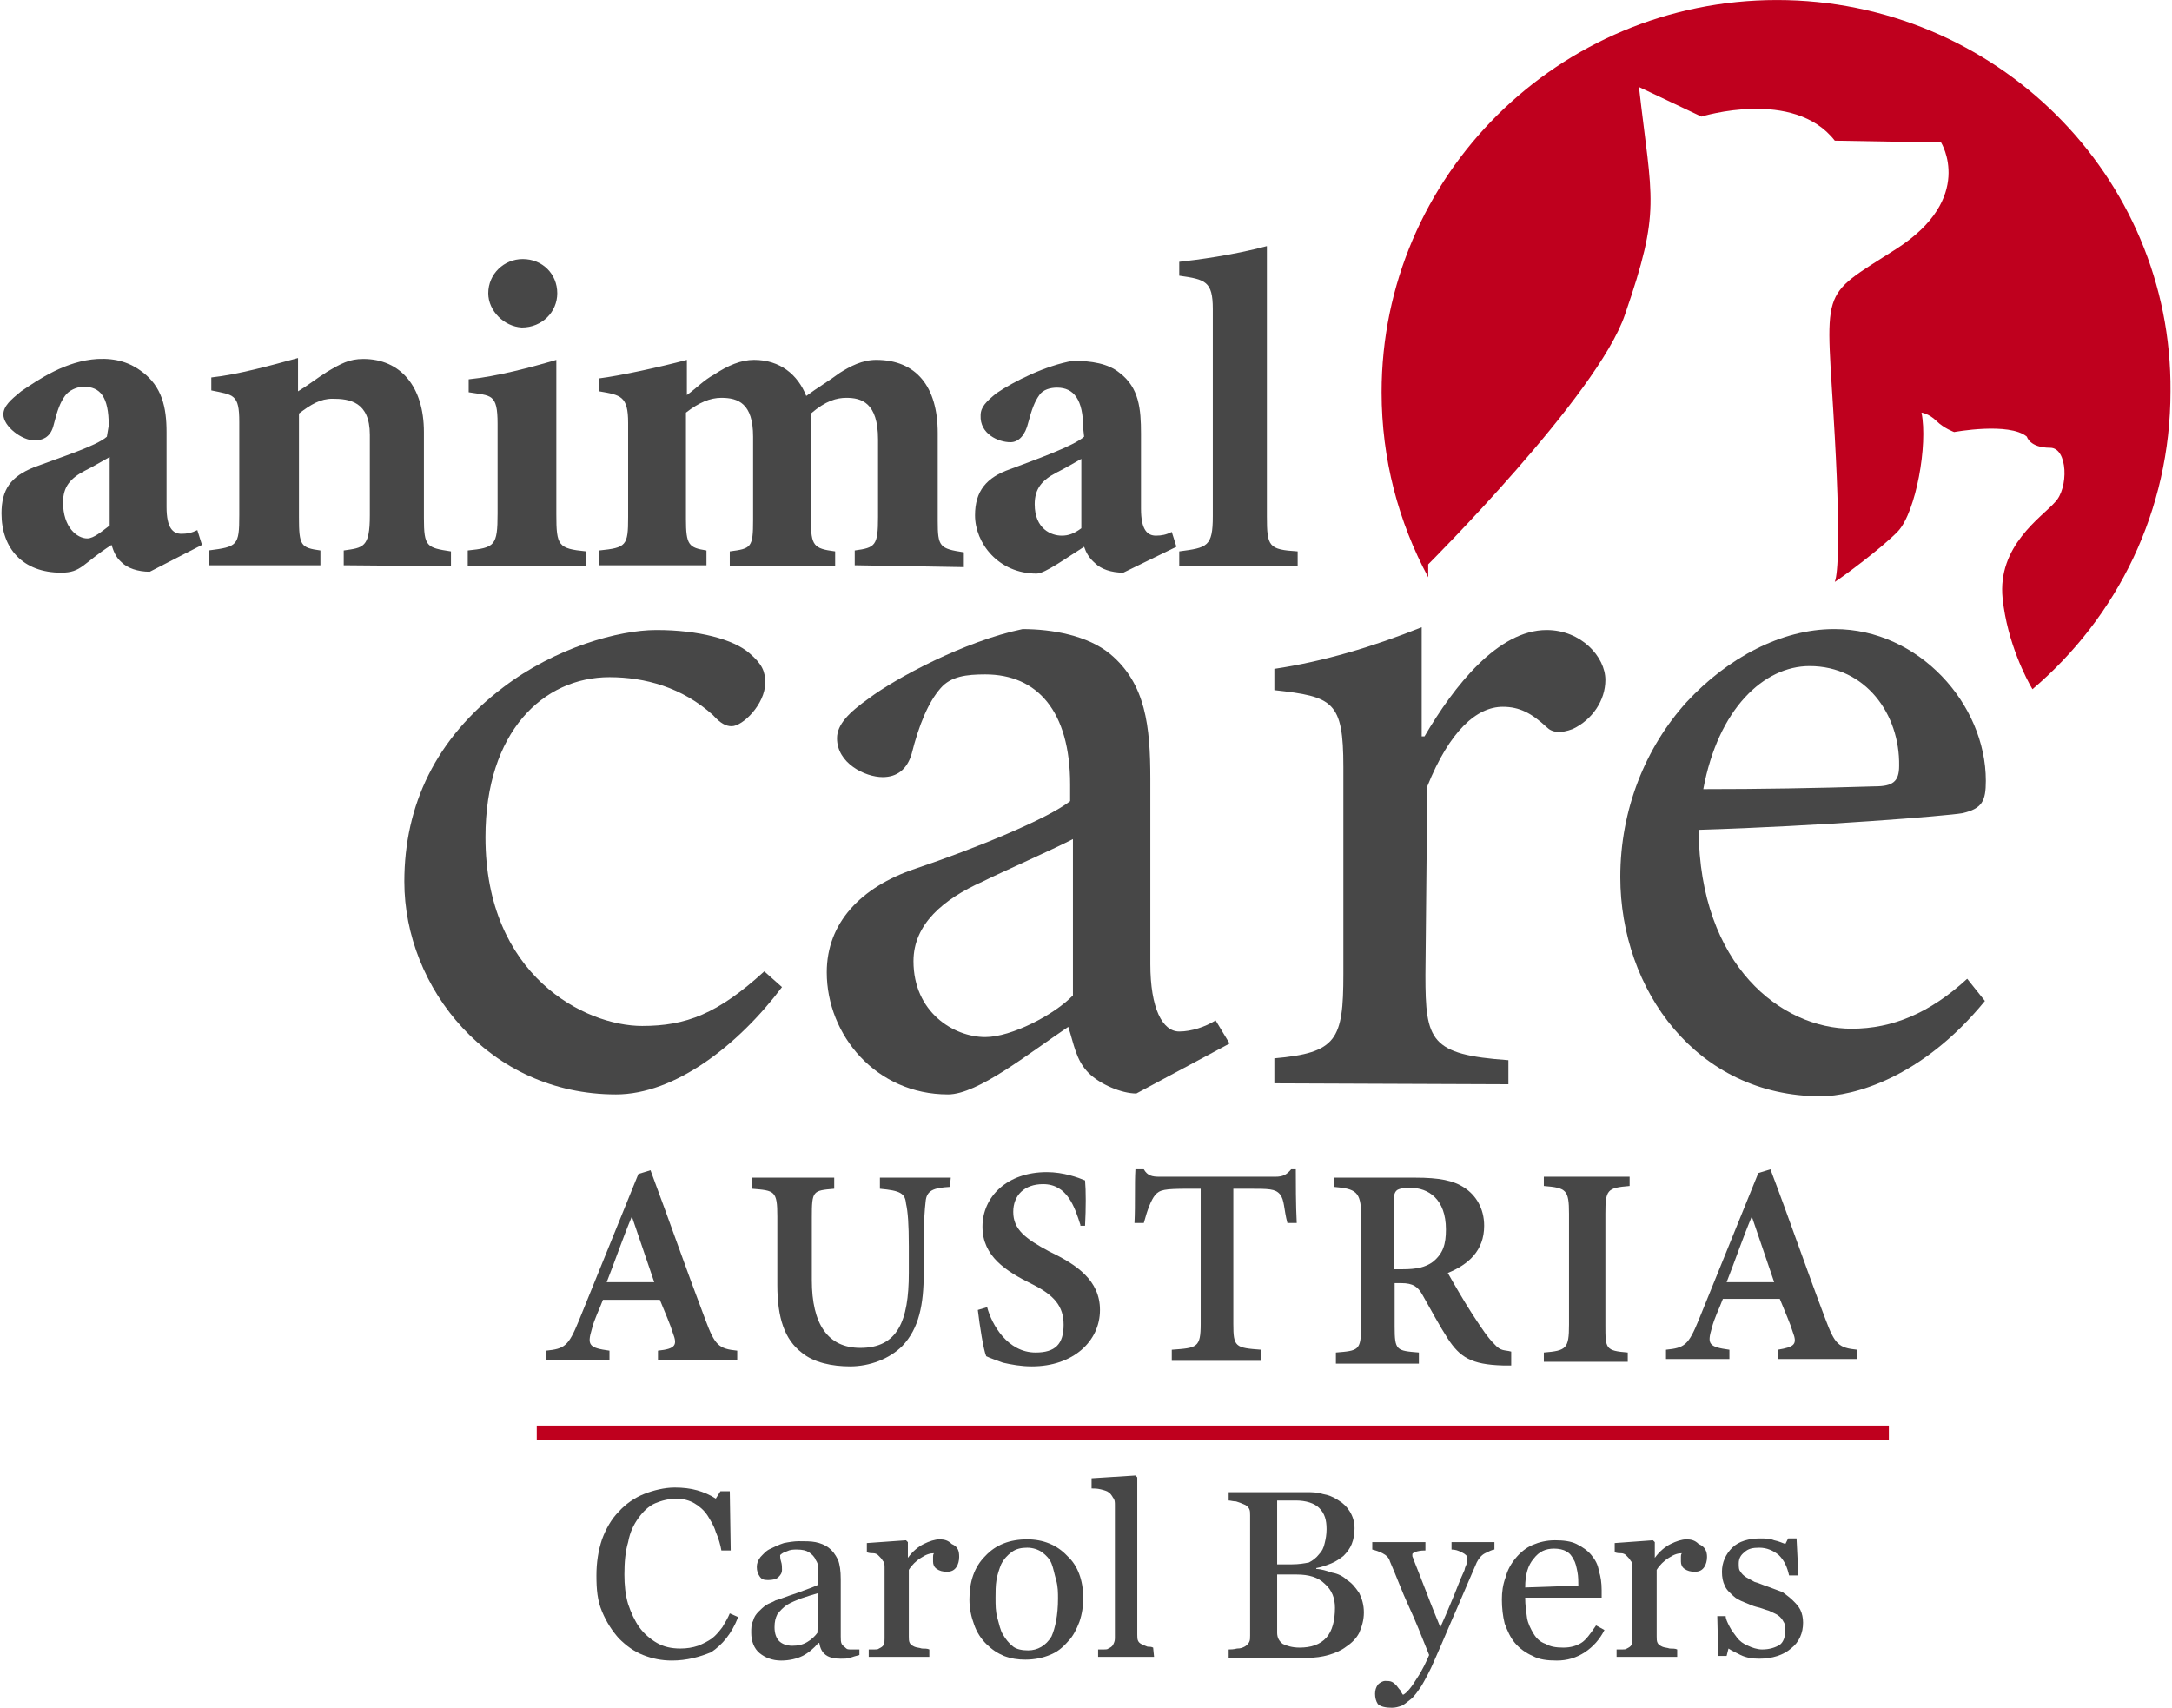 <?xml version="1.0" encoding="UTF-8" standalone="yes"?>
<!DOCTYPE svg PUBLIC "-//W3C//DTD SVG 1.1//EN" "http://www.w3.org/Graphics/SVG/1.1/DTD/svg11.dtd">

<svg width="992" height="780" viewBox="0 0 992 780" xmlns="http://www.w3.org/2000/svg" xmlns:xlink="http://www.w3.org/1999/xlink" version="1.1" baseProfile="full">
    <g transform="scale(2,-2) translate(0,-390)">
        <path d="M 91.288 158.389 C 41.46 158.389 1 118.249 1 68.814 C 1 53.604 4.833 39.238 11.647 26.563 C 11.647 28.464 11.647 29.52 11.647 29.52 C 11.647 29.52 50.403 68.181 56.579 86.56 C 64.884 110.644 62.754 112.334 59.773 138.53 L 74.04 131.77 C 74.04 131.77 95.122 138.319 104.491 126.277 L 128.767 125.855 C 128.767 125.855 136.646 113.179 118.545 101.56 C 100.445 89.94 102.574 93.743 104.491 58.674 C 105.982 31.844 104.917 26.563 104.491 25.506 C 106.195 26.563 115.351 33.323 118.971 37.126 C 123.017 41.562 125.786 56.773 124.295 64.167 C 124.295 64.167 125.999 63.956 127.702 62.265 C 129.406 60.575 131.748 59.73 131.748 59.73 C 131.748 59.73 144.312 62.054 148.358 58.674 C 148.358 58.674 148.996 56.139 153.681 56.139 C 157.728 56.139 157.941 46.843 154.746 43.675 C 151.765 40.294 141.544 33.746 142.821 21.703 C 143.886 11.563 148.358 3.113 149.636 1 C 169.014 17.479 181.151 41.773 181.151 69.026 C 181.577 118.249 141.118 158.389 91.288 158.389 Z" transform="scale(1,1) translate(314.502,231.604)" fill="#bf001e" opacity="1"></path>
        <path d="M 34.858 1.211 C 32.09 1.211 29.748 2.056 28.47 3.324 C 26.979 4.591 26.553 6.07 26.127 7.338 C 19.526 3.113 19.313 1 14.628 1 C 5.898 1 1 6.493 1 14.521 C 1 20.014 3.129 22.971 8.453 25.083 C 14.628 27.408 22.72 29.943 25.063 32.055 L 25.489 34.59 C 25.489 41.139 23.572 43.463 19.739 43.463 C 18.249 43.463 16.332 42.618 15.48 41.351 C 14.416 39.872 13.777 38.182 12.925 34.801 C 12.286 32.055 10.583 31.21 8.453 31.21 C 5.685 31.21 1.426 34.379 1.426 37.126 C 1.426 39.026 3.129 40.506 5.472 42.407 C 9.518 45.153 15.693 49.378 22.933 49.801 C 27.192 50.012 30.386 48.956 33.155 46.843 C 37.626 43.463 38.691 38.815 38.691 33.111 L 38.691 15.999 C 38.691 11.14 40.182 9.873 42.098 9.873 C 43.376 9.873 44.441 10.084 45.718 10.718 L 46.783 7.338 L 34.858 1.211 Z M 25.702 27.408 C 23.785 26.351 22.082 25.295 19.952 24.239 C 16.758 22.548 15.054 20.647 15.054 17.056 C 15.054 11.352 18.249 8.816 20.591 8.816 C 22.082 8.816 23.998 10.507 25.702 11.774 L 25.702 27.408 Z" transform="scale(1,1) translate(-0.656,258.223)" fill="#474747" opacity="1"></path>
        <path d="M 31.877 1.212 L 31.877 4.592 C 36.349 5.225 37.84 5.225 37.84 12.619 L 37.84 30.999 C 37.84 38.604 33.155 39.238 29.322 39.238 C 26.554 39.238 24.424 37.971 21.656 35.858 L 21.656 12.197 C 21.656 5.648 22.082 5.225 26.554 4.592 L 26.554 1.212 L 1 1.212 L 1 4.592 C 7.601 5.436 8.027 5.648 8.027 12.619 L 8.027 33.957 C 8.027 40.294 6.75 40.083 1.639 41.14 L 1.639 44.097 C 7.601 44.731 15.267 46.843 21.443 48.534 L 21.443 40.929 C 23.572 42.196 25.701 43.886 28.044 45.365 C 31.238 47.266 33.155 48.322 36.349 48.322 C 44.866 48.322 50.19 41.985 50.19 31.633 L 50.19 11.986 C 50.19 5.436 50.829 5.225 56.365 4.38 L 56.365 1 L 31.877 1.212 Z" transform="scale(1,1) translate(46.617,259.702)" fill="#474747" opacity="1"></path>
        <path d="M 1 1.211 L 1 4.592 C 7.175 5.225 7.814 5.648 7.814 13.042 L 7.814 33.534 C 7.814 40.506 6.324 39.872 1.213 40.717 L 1.213 43.675 C 7.601 44.309 15.48 46.421 21.23 48.111 L 21.23 12.831 C 21.23 5.648 21.655 5.014 28.043 4.38 L 28.043 1 L 1 1 L 1 1.211 Z M 5.684 63.322 C 5.684 67.758 9.305 71.139 13.563 71.139 C 18.035 71.139 21.442 67.758 21.442 63.322 C 21.442 59.097 18.035 55.505 13.35 55.505 C 9.305 55.716 5.684 59.308 5.684 63.322 Z" transform="scale(1,1) translate(105.816,259.702)" fill="#474747" opacity="1"></path>
        <path d="M 59.347 1.423 L 59.347 4.803 C 64.032 5.436 64.67 5.859 64.67 12.408 L 64.67 30.154 C 64.67 38.604 60.837 39.66 57.431 39.66 C 55.301 39.66 52.746 39.027 49.339 36.069 C 49.339 35.013 49.339 34.168 49.339 32.689 L 49.339 11.774 C 49.339 5.859 49.977 5.225 54.875 4.592 L 54.875 1.211 L 30.812 1.211 L 30.812 4.592 C 35.71 5.225 36.136 5.436 36.136 11.774 L 36.136 30.788 C 36.136 38.393 32.729 39.66 28.896 39.66 C 26.34 39.66 23.785 38.604 20.804 36.28 L 20.804 11.985 C 20.804 6.07 21.442 5.436 25.489 4.803 L 25.489 1.423 L 1 1.423 L 1 4.803 C 7.175 5.436 7.601 5.859 7.601 12.408 L 7.601 33.957 C 7.601 40.083 5.898 40.294 1 41.14 L 1 44.097 C 5.898 44.731 14.628 46.632 21.017 48.322 L 21.017 40.294 C 23.359 41.984 24.85 43.675 27.192 44.942 C 30.386 47.055 33.368 48.322 36.349 48.322 C 42.311 48.322 46.357 44.942 48.274 40.083 C 50.829 41.984 53.384 43.463 55.94 45.365 C 58.282 46.843 61.05 48.322 64.244 48.322 C 73.401 48.322 78.299 42.196 78.299 31.633 L 78.299 11.563 C 78.299 5.648 78.725 5.225 84.261 4.38 L 84.261 1 L 59.347 1.423 Z" transform="scale(1,1) translate(135.841,259.49)" fill="#474747" opacity="1"></path>
        <path d="M 34.858 1.211 C 32.09 1.211 29.747 2.056 28.47 3.324 C 26.979 4.591 26.34 5.859 25.914 7.126 C 21.868 4.591 16.971 1 15.054 1 C 6.324 1 1 7.971 1 14.309 C 1 19.802 3.555 22.971 9.092 24.872 C 15.267 27.196 23.572 30.154 25.914 32.266 L 25.702 34.168 C 25.702 40.717 23.572 43.463 19.739 43.463 C 18.248 43.463 16.545 43.041 15.693 41.773 C 14.628 40.294 13.989 38.604 13.138 35.435 C 12.499 32.689 11.008 30.999 9.092 30.999 C 6.324 30.999 2.064 32.9 2.277 37.125 C 2.277 39.026 3.555 40.294 5.897 42.195 C 9.944 44.942 17.184 48.533 23.359 49.59 C 27.618 49.59 31.451 48.955 34.006 46.843 C 38.478 43.463 38.904 38.604 38.904 32.9 L 38.904 15.788 C 38.904 10.929 40.395 9.662 42.311 9.662 C 43.589 9.662 44.654 9.873 45.931 10.507 L 46.996 7.126 L 34.858 1.211 Z M 25.276 27.196 C 23.359 26.14 21.655 25.083 19.526 24.027 C 16.332 22.337 14.628 20.436 14.628 16.844 C 14.628 11.14 18.461 9.662 20.804 9.662 C 22.294 9.662 23.572 10.084 25.276 11.351 L 25.276 27.196 Z" transform="scale(1,1) translate(221.658,258.012)" fill="#474747" opacity="1"></path>
        <path d="M 1 1 L 1 4.38 C 7.389 5.225 8.666 5.436 8.666 12.408 L 8.666 59.73 C 8.666 66.068 6.962 66.49 1 67.336 L 1 70.505 C 4.833 70.927 13.138 71.983 21.017 74.096 L 21.017 12.408 C 21.017 5.436 21.443 4.803 28.044 4.38 L 28.044 1 L 1 1 Z" transform="scale(1,1) translate(268.293,259.702)" fill="#474747" opacity="1"></path>
        <path d="M 87.243 25.506 C 77.234 12.196 62.754 1 49.339 1 C 20.378 1 1 25.294 1 49.59 C 1 67.124 8.24 82.335 23.573 93.954 C 35.497 103.038 49.977 107.052 58.495 107.052 L 58.708 107.052 C 68.078 107.052 76.17 104.94 79.79 101.771 C 82.771 99.235 83.41 97.546 83.41 95.01 C 83.41 90.151 78.299 85.081 75.744 85.081 C 74.466 85.081 73.189 85.715 71.485 87.617 C 64.458 93.954 55.94 96.278 47.848 96.278 C 32.729 96.278 19.526 83.814 19.526 59.73 C 19.526 28.041 42.312 16.633 55.301 16.633 C 65.31 16.633 72.55 19.379 83.197 29.097 L 87.243 25.506 Z" transform="scale(1,1) translate(91.336,139.073)" fill="#474747" opacity="1"></path>
        <path d="M 71.698 1.211 C 68.291 1.211 63.393 3.324 60.837 5.859 C 57.856 8.816 57.431 12.619 56.153 16.422 C 46.996 10.296 35.497 1 28.683 1 C 12.286 1 1 14.52 1 28.886 C 1 40.083 8.666 48.322 21.23 52.547 C 35.071 57.195 51.468 63.956 56.579 67.969 L 56.579 71.772 C 56.579 88.461 49.126 96.912 37.2 96.912 C 32.942 96.912 29.322 96.489 26.98 93.743 C 24.211 90.574 22.082 85.504 20.378 78.743 C 19.313 75.152 16.971 73.462 13.777 73.462 C 9.731 73.462 3.342 76.631 3.342 82.335 C 3.342 85.504 6.111 88.25 10.583 91.419 C 16.758 96.067 32.516 104.517 45.719 107.264 C 52.533 107.264 60.625 105.785 65.735 101.56 C 73.827 94.799 74.892 85.081 74.892 73.039 L 74.892 30.788 C 74.892 20.647 77.66 15.365 81.493 15.365 C 84.262 15.365 87.456 16.422 89.798 17.901 L 92.992 12.619 L 71.698 1.211 Z M 57.218 59.307 C 52.32 56.773 41.247 51.913 36.562 49.59 C 27.618 45.575 20.804 39.872 20.804 31.421 C 20.804 19.802 29.961 14.098 37.2 14.098 C 43.163 14.098 52.958 19.168 57.218 23.605 L 57.218 59.307 Z" transform="scale(1,1) translate(187.799,139.073)" fill="#474747" opacity="1"></path>
        <path d="M 35.284 80.434 C 42.098 92.053 52.106 104.729 63.179 104.729 C 71.058 104.729 76.595 98.602 76.595 93.32 C 76.595 88.673 73.614 84.236 69.142 82.124 C 66.373 81.068 64.457 81.279 63.179 82.546 C 59.772 85.715 57.004 87.194 53.171 87.194 C 47.208 87.194 41.033 81.701 35.922 69.025 L 35.497 25.928 C 35.497 10.929 36.561 7.76 54.449 6.493 L 54.449 1 L 1 1.211 L 1 6.915 C 15.267 8.183 16.757 11.14 16.757 26.14 L 16.757 73.462 C 16.757 88.462 14.415 89.518 1 90.997 L 1 95.855 C 12.286 97.546 23.572 100.926 34.645 105.362 L 34.645 80.434 L 35.284 80.434 Z" transform="scale(1,1) translate(290.014,141.396)" fill="#474747" opacity="1"></path>
        <path d="M 84.261 22.76 C 69.781 5.014 54.023 1 46.783 1 C 18.461 1 1 25.295 1 51.069 C 1 66.491 6.749 80.645 16.119 90.997 C 25.489 101.137 37.839 107.686 49.764 107.686 L 49.977 107.686 C 69.142 107.686 84.474 90.574 84.474 73.04 C 84.474 68.392 83.622 66.702 79.15 65.646 C 75.53 65.012 46.57 62.688 18.887 61.843 C 19.1 30.788 37.839 16.422 53.81 16.422 C 63.179 16.422 71.697 20.014 80.215 27.83 L 84.261 22.76 Z M 19.952 71.139 C 32.728 71.139 45.718 71.35 59.134 71.772 C 63.179 71.772 64.67 72.828 64.67 76.42 C 64.883 88.251 57.004 99.236 44.227 99.236 C 33.793 99.236 23.359 89.518 19.952 71.139 Z" transform="scale(1,1) translate(369.015,138.65)" fill="#474747" opacity="1"></path>
        <path d="M 26.553 1 L 26.553 3.113 C 30.599 3.535 31.025 4.38 29.96 7.127 C 29.321 9.239 28.257 11.563 26.979 14.732 L 13.99 14.732 C 13.138 12.408 12.073 10.507 11.434 7.972 C 10.369 4.38 10.795 3.747 15.48 3.113 L 15.48 1 L 1 1 L 1 3.113 C 5.259 3.535 6.111 4.169 8.453 9.873 L 22.082 43.463 L 24.85 44.309 C 29.109 32.9 33.155 21.281 37.413 10.084 C 39.543 4.38 40.394 3.535 44.654 3.113 L 44.654 1 L 26.553 1 Z M 20.591 33.746 C 18.461 28.675 16.758 23.605 14.841 18.746 L 25.702 18.746 L 20.591 33.746 Z" transform="scale(1,1) translate(123.703,78.441)" fill="#474747" opacity="1"></path>
        <path d="M 26.553 1 L 26.553 3.113 C 30.386 3.746 31.025 4.38 29.961 7.126 C 29.321 9.239 28.257 11.562 26.98 14.731 L 13.99 14.731 C 13.138 12.408 12.073 10.506 11.434 7.971 C 10.37 4.38 10.796 3.746 15.48 3.113 L 15.48 1 L 1 1 L 1 3.113 C 5.259 3.535 6.111 4.169 8.453 9.873 L 22.082 43.463 L 24.85 44.308 C 29.109 33.111 33.155 21.28 37.413 10.084 C 39.543 4.38 40.395 3.535 44.654 3.113 L 44.654 1 L 26.553 1 Z M 20.591 33.534 C 18.462 28.463 16.758 23.393 14.841 18.534 L 25.702 18.534 L 20.591 33.534 Z" transform="scale(1,1) translate(379.45,78.653)" fill="#474747" opacity="1"></path>
        <path d="M 46.145 41.984 C 42.311 41.773 40.821 41.139 40.608 38.604 C 40.395 36.703 40.182 34.168 40.182 28.886 L 40.182 22.337 C 40.182 15.154 39.117 9.662 35.284 5.648 C 32.303 2.69 27.831 1 23.359 1 C 19.313 1 15.054 1.845 12.286 4.169 C 8.453 7.126 6.749 11.985 6.749 19.591 L 6.749 35.224 C 6.749 41.139 6.111 41.139 1 41.562 L 1 44.097 L 19.739 44.097 L 19.739 41.562 C 14.841 41.139 14.628 41.139 14.628 35.012 L 14.628 20.647 C 14.628 10.718 18.249 5.225 25.702 5.225 C 34.219 5.225 36.775 11.351 36.775 22.337 L 36.775 28.463 C 36.775 33.534 36.562 36.28 36.136 38.181 C 35.923 40.506 34.859 41.139 30.174 41.562 L 30.174 44.097 L 46.357 44.097 L 46.145 41.984 Z" transform="scale(1,1) translate(170.764,76.962)" fill="#474747" opacity="1"></path>
        <path d="M 24.424 33.323 C 23.146 37.337 21.442 42.618 15.906 42.618 C 11.647 42.618 9.092 40.083 9.092 36.28 C 9.092 32.266 11.86 30.154 17.397 27.196 C 23.572 24.239 28.896 20.647 28.896 13.887 C 28.896 6.704 22.72 1 13.35 1 C 10.796 1 8.666 1.422 6.749 1.845 C 5.046 2.479 3.768 2.901 2.917 3.324 C 2.277 4.802 1.426 10.296 1 13.887 L 3.13 14.52 C 4.194 10.507 7.814 4.169 14.203 4.169 C 18.674 4.169 20.591 6.07 20.591 10.507 C 20.591 14.732 18.461 17.267 13.35 19.802 C 7.388 22.76 2.064 26.14 2.064 32.9 C 2.064 39.66 7.601 45.364 16.758 45.364 C 20.591 45.364 23.998 44.097 25.489 43.463 C 25.702 41.139 25.702 37.126 25.489 33.111 L 24.424 33.111 L 24.424 33.323 Z" transform="scale(1,1) translate(222.296,76.962)" fill="#474747" opacity="1"></path>
        <path d="M 35.922 32.478 C 35.071 35.647 35.284 37.759 34.219 39.027 C 33.154 40.294 31.664 40.294 27.192 40.294 L 23.572 40.294 L 23.572 9.45 C 23.572 4.169 23.998 3.958 29.96 3.535 L 29.96 1 L 9.518 1 L 9.518 3.535 C 15.267 3.958 16.119 3.958 16.119 9.45 L 16.119 40.294 L 13.35 40.294 C 7.814 40.294 6.749 40.083 5.684 38.815 C 4.833 37.76 3.981 35.647 3.13 32.478 L 1 32.478 C 1.213 36.914 1 41.351 1.213 44.731 L 3.13 44.731 C 3.981 43.252 5.046 43.041 6.749 43.041 L 33.154 43.041 C 34.858 43.041 35.71 43.463 36.775 44.731 L 37.839 44.731 C 37.839 41.984 37.839 36.492 38.052 32.478 L 35.922 32.478 Z" transform="scale(1,1) translate(258.072,78.23)" fill="#474747" opacity="1"></path>
        <path d="M 41.46 1 C 41.034 1 40.182 1 39.543 1 C 32.303 1.211 29.748 2.901 26.98 7.127 C 25.063 10.084 23.146 13.676 21.23 17.056 C 20.165 18.957 19.101 19.802 16.332 19.802 L 14.841 19.802 L 14.841 9.873 C 14.841 4.38 15.268 4.38 20.378 3.958 L 20.378 1.422 L 1.426 1.422 L 1.426 3.958 C 6.537 4.38 7.176 4.38 7.176 9.873 L 7.176 35.435 C 7.176 40.717 5.898 41.351 1 41.773 L 1 43.886 L 19.526 43.886 C 25.063 43.886 28.257 43.252 30.812 41.562 C 33.368 39.872 35.284 36.914 35.284 32.9 C 35.284 27.196 31.664 24.027 26.98 22.126 C 28.044 20.225 30.599 15.788 32.516 12.831 C 34.859 9.239 36.136 7.338 37.627 5.859 C 39.117 4.169 39.969 4.591 41.46 4.169 L 41.46 1 Z M 16.758 22.971 C 19.739 22.971 21.869 23.394 23.573 24.661 C 25.914 26.562 26.554 28.675 26.554 32.055 C 26.554 39.026 22.507 41.562 18.462 41.562 C 16.758 41.562 15.694 41.351 15.268 40.928 C 14.841 40.506 14.628 39.872 14.628 38.393 L 14.628 22.971 L 16.758 22.971 Z" transform="scale(1,1) translate(303.641,77.173)" fill="#474747" opacity="1"></path>
        <path d="M 1 1 L 1 3.113 C 6.111 3.535 6.749 3.958 6.749 9.45 L 6.749 34.801 C 6.749 40.294 6.111 40.717 1 41.139 L 1 43.252 L 20.591 43.252 L 20.591 41.139 C 15.48 40.717 15.054 40.294 15.054 34.801 L 15.054 9.45 C 15.054 3.958 15.054 3.535 20.165 3.113 L 20.165 1 L 1 1 Z" transform="scale(1,1) translate(351.554,78.019)" fill="#474747" opacity="1"></path>
        <path d="M 18.249 1 C 15.906 1 13.777 1.422 11.647 2.267 C 9.518 3.113 7.815 4.38 6.111 6.07 C 4.62 7.76 3.342 9.662 2.278 12.197 C 1.213 14.732 1 17.267 1 20.436 C 1 23.394 1.426 26.14 2.278 28.675 C 3.13 30.999 4.408 33.323 6.111 35.013 C 7.602 36.703 9.731 38.182 11.86 39.027 C 13.99 39.872 16.545 40.506 18.888 40.506 C 20.804 40.506 22.507 40.294 23.998 39.872 C 25.489 39.449 26.98 38.815 28.257 37.971 L 29.322 39.66 L 31.452 39.66 L 31.664 26.14 L 29.535 26.14 C 29.322 27.408 28.896 28.886 28.257 30.365 C 27.831 31.844 26.98 33.111 26.341 34.168 C 25.489 35.435 24.424 36.28 23.36 36.914 C 22.295 37.548 20.804 37.971 19.313 37.971 C 17.61 37.971 15.906 37.548 14.416 36.914 C 12.925 36.28 11.647 35.013 10.583 33.534 C 9.518 32.055 8.666 30.365 8.24 28.041 C 7.602 25.928 7.389 23.394 7.389 20.647 C 7.389 18.323 7.602 15.999 8.24 13.887 C 8.879 11.985 9.731 10.084 10.796 8.605 C 11.86 7.127 13.351 5.859 14.842 5.014 C 16.332 4.169 18.036 3.747 20.165 3.747 C 21.656 3.747 22.933 3.958 24.211 4.38 C 25.276 4.803 26.554 5.436 27.405 6.07 C 28.257 6.704 29.109 7.76 29.748 8.605 C 30.386 9.662 31.025 10.718 31.452 11.774 L 33.368 10.929 C 31.877 7.127 29.748 4.591 27.192 2.901 C 24.637 1.845 21.656 1 18.249 1 Z" transform="scale(1,1) translate(135.202,9.782)" fill="#474747" opacity="1"></path>
        <path d="M 25.702 2.267 C 24.849 2.056 24.211 1.845 23.572 1.634 C 22.933 1.423 22.294 1.423 21.442 1.423 C 20.165 1.423 18.887 1.634 18.035 2.267 C 17.183 2.901 16.757 3.747 16.545 5.014 L 16.332 5.014 C 15.267 3.747 13.989 2.69 12.712 2.056 C 11.434 1.423 9.731 1 7.814 1 C 5.897 1 4.194 1.634 2.916 2.69 C 1.639 3.747 1 5.436 1 7.338 C 1 8.394 1 9.239 1.426 10.084 C 1.639 10.929 2.064 11.563 2.703 12.197 C 3.129 12.619 3.768 13.253 4.407 13.676 C 5.046 14.098 5.897 14.31 6.537 14.732 C 7.388 14.943 8.878 15.577 11.434 16.422 C 13.776 17.267 15.48 17.901 16.332 18.323 L 16.332 20.859 C 16.332 21.07 16.332 21.492 16.332 22.126 C 16.332 22.76 16.119 23.394 15.693 24.028 C 15.48 24.661 14.841 25.295 14.202 25.717 C 13.563 26.14 12.712 26.351 11.434 26.351 C 10.582 26.351 9.944 26.351 9.091 25.928 C 8.453 25.717 8.027 25.506 7.601 25.084 C 7.601 24.872 7.601 24.239 7.814 23.605 C 8.027 22.971 8.027 22.337 8.027 21.703 C 8.027 21.07 7.814 20.647 7.175 20.014 C 6.749 19.591 5.897 19.379 4.833 19.379 C 3.768 19.379 3.342 19.591 2.916 20.225 C 2.49 20.859 2.277 21.492 2.277 22.337 C 2.277 23.182 2.49 23.816 3.129 24.661 C 3.768 25.295 4.407 26.14 5.471 26.562 C 6.323 26.985 7.175 27.408 8.453 27.83 C 9.518 28.041 10.795 28.253 11.86 28.253 C 13.35 28.253 14.628 28.253 15.693 28.041 C 16.757 27.83 17.823 27.408 18.674 26.774 C 19.526 26.14 20.165 25.295 20.804 24.028 C 21.229 22.971 21.442 21.492 21.442 19.591 C 21.442 17.056 21.442 14.732 21.442 12.831 C 21.442 10.929 21.442 8.816 21.442 6.493 C 21.442 5.859 21.442 5.225 21.655 4.803 C 21.868 4.38 22.294 4.169 22.72 3.747 C 22.933 3.535 23.359 3.535 23.998 3.535 C 24.636 3.535 25.062 3.535 25.702 3.535 L 25.702 2.267 Z M 16.332 16.422 C 14.841 15.999 13.563 15.577 12.286 15.154 C 11.221 14.732 10.156 14.31 9.091 13.676 C 8.24 13.042 7.601 12.408 6.962 11.563 C 6.537 10.718 6.323 9.873 6.323 8.605 C 6.323 7.127 6.749 6.07 7.388 5.436 C 8.027 4.803 9.091 4.38 10.369 4.38 C 11.647 4.38 12.712 4.591 13.776 5.225 C 14.841 5.859 15.48 6.493 16.119 7.338 L 16.332 16.422 Z" transform="scale(1,1) translate(170.552,9.782)" fill="#474747" opacity="1"></path>
        <path d="M 22.081 23.816 C 22.081 22.971 21.868 22.126 21.442 21.492 C 21.017 20.858 20.378 20.436 19.313 20.436 C 18.248 20.436 17.61 20.647 16.971 21.07 C 16.332 21.492 16.119 22.126 16.119 22.76 C 16.119 23.182 16.119 23.394 16.119 23.816 C 16.119 24.027 16.119 24.45 16.332 24.661 C 15.48 24.661 14.628 24.45 13.35 23.605 C 12.286 22.971 11.221 21.914 10.582 20.858 L 10.582 5.648 C 10.582 5.014 10.582 4.591 10.795 4.169 C 11.008 3.746 11.434 3.535 11.86 3.324 C 12.286 3.113 12.925 3.113 13.563 2.901 C 14.203 2.901 14.841 2.901 15.267 2.69 L 15.267 1 L 1.426 1 L 1.426 2.69 C 1.852 2.69 2.277 2.69 2.703 2.69 C 3.13 2.69 3.555 2.69 3.768 2.901 C 4.194 3.113 4.62 3.324 4.833 3.746 C 5.046 4.169 5.046 4.591 5.046 5.225 L 5.046 21.492 C 5.046 21.914 5.046 22.548 4.62 22.971 C 4.407 23.394 3.981 23.816 3.555 24.239 C 3.342 24.45 2.916 24.661 2.49 24.661 C 2.064 24.661 1.639 24.661 1 24.872 L 1 26.985 L 9.944 27.619 L 10.369 27.196 L 10.369 23.605 C 11.434 25.083 12.712 26.14 13.99 26.774 C 15.267 27.408 16.545 27.83 17.61 27.83 C 18.674 27.83 19.526 27.619 20.378 26.774 C 21.868 26.14 22.081 25.083 22.081 23.816 Z" transform="scale(1,1) translate(196.956,10.627)" fill="#474747" opacity="1"></path>
        <path d="M 26.979 15.155 C 26.979 13.253 26.766 11.563 26.127 9.662 C 25.489 7.972 24.636 6.282 23.572 5.225 C 22.294 3.747 21.017 2.69 19.313 2.056 C 17.823 1.423 15.906 1 13.776 1 C 12.073 1 10.582 1.211 8.878 1.845 C 7.388 2.479 6.11 3.324 4.833 4.592 C 3.768 5.648 2.703 7.127 2.064 9.028 C 1.426 10.718 1 12.619 1 14.732 C 1 18.746 2.064 22.126 4.62 24.661 C 6.962 27.197 10.156 28.464 14.202 28.464 C 17.823 28.464 21.017 27.197 23.359 24.661 C 25.702 22.548 26.979 19.168 26.979 15.155 Z M 21.229 14.943 C 21.229 16.211 21.229 17.69 20.804 19.168 C 20.378 20.648 20.165 21.915 19.739 22.971 C 19.313 24.028 18.461 24.873 17.61 25.506 C 16.757 26.14 15.48 26.562 14.202 26.562 C 12.925 26.562 11.647 26.351 10.582 25.506 C 9.731 24.873 8.878 24.028 8.24 22.76 C 7.814 21.704 7.388 20.436 7.175 19.168 C 6.962 17.901 6.962 16.422 6.962 15.155 C 6.962 13.465 6.962 11.986 7.388 10.507 C 7.814 9.028 8.027 7.761 8.666 6.704 C 9.305 5.648 9.944 4.803 11.008 3.958 C 11.86 3.324 13.138 3.113 14.416 3.113 C 16.545 3.113 18.461 4.169 19.739 6.282 C 20.591 8.183 21.229 11.141 21.229 14.943 Z" transform="scale(1,1) translate(220.38,9.993)" fill="#474747" opacity="1"></path>
        <path d="M 15.267 1 L 2.49 1 L 2.49 2.69 C 2.916 2.69 3.342 2.69 3.768 2.69 C 4.194 2.69 4.62 2.69 4.833 2.901 C 5.259 3.113 5.684 3.324 5.897 3.747 C 6.111 4.169 6.324 4.591 6.324 5.225 L 6.324 35.646 C 6.324 36.28 6.324 36.914 5.897 37.337 C 5.684 37.759 5.259 38.393 4.833 38.604 C 4.62 38.815 3.981 39.027 3.129 39.238 C 2.277 39.449 1.639 39.449 1 39.449 L 1 41.773 L 11.008 42.407 L 11.434 41.984 L 11.434 6.07 C 11.434 5.436 11.434 5.014 11.647 4.591 C 11.86 4.169 12.286 3.958 12.712 3.747 C 13.138 3.535 13.35 3.535 13.776 3.324 C 14.203 3.324 14.628 3.324 15.054 3.113 L 15.267 1 Z" transform="scale(1,1) translate(248.276,10.627)" fill="#474747" opacity="1"></path>
        <path d="M 28.044 18.745 C 29.109 18.112 29.961 17.056 30.812 15.788 C 31.451 14.52 31.877 13.042 31.877 11.351 C 31.877 9.662 31.451 8.182 30.812 6.704 C 30.174 5.436 29.109 4.38 27.831 3.535 C 26.766 2.69 25.276 2.056 23.785 1.633 C 22.295 1.211 20.804 1 19.101 1 L 1 1 L 1 2.901 C 1.426 2.901 2.064 2.901 2.917 3.113 C 3.768 3.113 4.194 3.324 4.62 3.535 C 5.046 3.746 5.472 4.169 5.685 4.591 C 5.898 5.014 5.898 5.436 5.898 6.07 L 5.898 33.534 C 5.898 34.168 5.898 34.59 5.685 35.012 C 5.472 35.435 5.046 35.858 4.407 36.069 C 3.981 36.28 3.342 36.492 2.704 36.703 C 2.064 36.703 1.426 36.914 1 36.914 L 1 38.815 L 18.674 38.815 C 19.952 38.815 21.229 38.815 22.507 38.393 C 23.785 38.181 24.85 37.759 26.127 36.914 C 27.192 36.28 28.044 35.435 28.683 34.379 C 29.321 33.323 29.747 32.055 29.747 30.576 C 29.747 29.309 29.534 28.041 29.109 26.985 C 28.683 25.928 28.044 25.083 27.192 24.238 C 26.34 23.605 25.489 22.971 24.424 22.548 C 23.359 22.126 22.295 21.703 21.017 21.492 L 21.017 21.281 C 22.082 21.281 23.359 20.858 24.637 20.436 C 25.914 20.225 27.192 19.591 28.044 18.745 Z M 21.656 24.661 C 22.295 25.294 22.72 26.14 22.933 27.196 C 23.146 28.041 23.359 29.097 23.359 30.365 C 23.359 32.477 22.933 33.956 21.656 35.224 C 20.591 36.28 18.674 36.914 16.332 36.914 C 15.906 36.914 15.054 36.914 14.203 36.914 C 13.351 36.914 12.712 36.914 12.073 36.914 L 12.073 22.337 L 15.48 22.337 C 16.971 22.337 18.248 22.548 19.313 22.76 C 20.165 23.182 21.017 23.816 21.656 24.661 Z M 25.276 12.408 C 25.276 14.52 24.637 16.422 22.933 17.9 C 21.442 19.38 19.313 20.013 16.545 20.013 C 15.48 20.013 14.416 20.013 13.777 20.013 C 12.925 20.013 12.499 20.013 12.073 20.013 L 12.073 6.704 C 12.073 5.648 12.499 4.802 13.35 4.169 C 14.203 3.746 15.48 3.324 17.184 3.324 C 19.739 3.324 21.869 3.957 23.359 5.648 C 24.637 7.126 25.276 9.45 25.276 12.408 Z" transform="scale(1,1) translate(279.579,10.416)" fill="#474747" opacity="1"></path>
        <path d="M 1.639 4.169 C 1.639 5.014 1.852 5.648 2.278 6.282 C 2.704 6.704 3.342 7.127 3.981 7.127 C 4.407 7.127 5.046 7.127 5.472 6.916 C 5.898 6.704 6.111 6.493 6.537 6.07 C 6.749 5.859 6.962 5.436 7.388 5.014 C 7.602 4.592 7.815 4.169 8.027 3.958 C 8.879 4.38 9.944 5.648 11.221 7.761 C 12.499 9.662 13.351 11.563 13.99 13.042 C 12.286 17.267 10.796 21.07 9.305 24.239 C 7.815 27.408 6.537 30.999 5.046 34.379 C 4.833 35.224 4.194 35.858 3.342 36.28 C 2.491 36.703 1.852 36.914 1 37.126 L 1 38.816 L 13.138 38.816 L 13.138 36.914 C 12.712 36.914 12.073 36.914 11.221 36.703 C 10.583 36.492 10.156 36.28 10.156 36.069 C 10.156 36.069 10.156 35.858 10.156 35.647 C 10.156 35.435 10.369 35.224 10.369 35.013 C 11.009 33.323 12.073 30.788 13.351 27.408 C 14.628 24.028 15.693 21.492 16.545 19.38 C 17.397 21.281 18.248 23.182 19.101 25.295 C 19.952 27.197 20.804 29.731 22.082 32.478 C 22.082 32.689 22.295 33.323 22.507 33.746 C 22.72 34.379 22.72 34.802 22.72 35.224 C 22.72 35.647 22.295 36.069 21.443 36.492 C 20.591 36.914 19.952 37.126 19.101 37.126 L 19.101 38.816 L 28.896 38.816 L 28.896 37.126 C 28.47 37.126 27.618 36.703 26.766 36.28 C 25.914 35.858 25.276 35.013 24.85 34.168 C 22.72 29.309 20.804 24.661 19.101 20.859 C 17.397 16.845 16.119 13.887 15.267 11.985 C 14.203 9.45 13.138 7.549 12.286 6.07 C 11.434 4.803 10.583 3.535 9.731 2.901 C 8.879 2.267 8.24 1.634 7.601 1.423 C 6.962 1.211 6.324 1 5.472 1 C 4.194 1 2.917 1.211 2.278 1.845 C 1.852 2.479 1.639 3.324 1.639 4.169 Z" transform="scale(1,1) translate(312.372,-0.993)" fill="#474747" opacity="1"></path>
        <path d="M 24.424 7.972 C 23.359 5.859 21.868 4.169 19.952 2.901 C 18.035 1.634 15.906 1 13.563 1 C 11.434 1 9.518 1.211 8.027 2.056 C 6.537 2.69 5.046 3.747 3.981 5.014 C 2.917 6.282 2.277 7.761 1.639 9.45 C 1.213 11.141 1 13.042 1 14.943 C 1 16.633 1.213 18.323 1.852 20.014 C 2.277 21.704 3.13 23.182 4.194 24.45 C 5.259 25.717 6.537 26.774 8.027 27.408 C 9.518 28.041 11.221 28.464 13.138 28.464 C 15.054 28.464 16.758 28.253 18.035 27.619 C 19.313 26.985 20.591 26.14 21.442 25.084 C 22.295 24.028 22.933 22.971 23.146 21.492 C 23.572 20.225 23.785 18.746 23.785 17.056 L 23.785 15.366 L 6.324 15.366 C 6.324 13.676 6.537 12.197 6.749 10.718 C 6.962 9.45 7.601 8.183 8.24 7.127 C 8.879 6.07 9.731 5.225 11.008 4.803 C 12.073 4.169 13.35 3.958 15.054 3.958 C 16.758 3.958 18.035 4.38 19.1 5.014 C 20.165 5.648 21.229 7.127 22.507 9.028 L 24.424 7.972 Z M 18.461 18.112 C 18.461 18.957 18.461 20.225 18.248 21.281 C 18.035 22.337 17.823 23.394 17.397 24.028 C 16.971 24.872 16.545 25.506 15.693 25.929 C 15.054 26.351 13.99 26.562 12.925 26.562 C 11.008 26.562 9.518 25.929 8.24 24.239 C 6.962 22.76 6.324 20.648 6.324 17.69 L 18.461 18.112 Z" transform="scale(1,1) translate(341.971,9.782)" fill="#474747" opacity="1"></path>
        <path d="M 22.081 23.816 C 22.081 22.971 21.868 22.126 21.442 21.492 C 21.017 20.858 20.378 20.436 19.313 20.436 C 18.248 20.436 17.61 20.647 16.971 21.07 C 16.332 21.492 16.119 22.126 16.119 22.76 C 16.119 23.182 16.119 23.394 16.119 23.816 C 16.119 24.027 16.119 24.45 16.332 24.661 C 15.48 24.661 14.628 24.45 13.35 23.605 C 12.286 22.971 11.221 21.914 10.582 20.858 L 10.582 5.648 C 10.582 5.014 10.582 4.591 10.795 4.169 C 11.008 3.746 11.434 3.535 11.86 3.324 C 12.286 3.113 12.925 3.113 13.563 2.901 C 14.203 2.901 14.841 2.901 15.267 2.69 L 15.267 1 L 1.426 1 L 1.426 2.69 C 1.852 2.69 2.277 2.69 2.703 2.69 C 3.13 2.69 3.555 2.69 3.768 2.901 C 4.194 3.113 4.62 3.324 4.833 3.746 C 5.046 4.169 5.046 4.591 5.046 5.225 L 5.046 21.492 C 5.046 21.914 5.046 22.548 4.62 22.971 C 4.407 23.394 3.981 23.816 3.555 24.239 C 3.342 24.45 2.916 24.661 2.49 24.661 C 2.064 24.661 1.639 24.661 1 24.872 L 1 26.985 L 9.731 27.619 L 10.156 27.196 L 10.156 23.605 C 11.221 25.083 12.499 26.14 13.776 26.774 C 15.054 27.408 16.332 27.83 17.397 27.83 C 18.461 27.83 19.313 27.619 20.165 26.774 C 21.655 26.14 22.081 25.083 22.081 23.816 Z" transform="scale(1,1) translate(367.738,10.627)" fill="#474747" opacity="1"></path>
        <path d="M 18.249 14.309 C 18.888 13.675 19.526 13.042 19.952 12.197 C 20.378 11.351 20.591 10.295 20.591 9.239 C 20.591 6.915 19.739 4.802 17.823 3.324 C 16.119 1.845 13.564 1 10.583 1 C 9.092 1 7.602 1.211 6.324 1.845 C 5.046 2.479 4.194 2.901 3.555 3.324 L 3.13 1.633 L 1.213 1.633 L 1 10.718 L 2.917 10.718 C 2.917 10.084 3.343 9.239 3.768 8.394 C 4.195 7.549 4.833 6.704 5.472 5.859 C 6.111 5.014 6.963 4.38 8.027 3.957 C 8.879 3.535 10.157 3.113 11.222 3.113 C 12.925 3.113 14.203 3.535 15.268 4.169 C 16.119 4.802 16.545 6.07 16.545 7.549 C 16.545 8.182 16.545 8.816 16.119 9.45 C 15.906 9.873 15.481 10.506 14.841 10.929 C 14.203 11.351 13.564 11.563 12.712 11.985 C 11.86 12.197 11.009 12.619 9.944 12.831 C 9.092 13.042 8.24 13.464 7.176 13.887 C 6.111 14.309 5.259 14.731 4.62 15.365 C 3.981 15.999 3.13 16.633 2.704 17.689 C 2.278 18.534 2.065 19.591 2.065 20.858 C 2.065 22.971 2.917 24.872 4.408 26.351 C 5.898 27.83 8.24 28.463 10.796 28.463 C 11.86 28.463 12.925 28.463 13.99 28.041 C 15.054 27.83 15.906 27.407 16.545 27.196 L 17.184 28.463 L 19.101 28.463 L 19.526 20.013 L 17.397 20.013 C 16.971 21.914 16.332 23.393 15.054 24.661 C 13.777 25.717 12.286 26.351 10.583 26.351 C 9.092 26.351 8.027 26.14 7.176 25.294 C 6.324 24.661 5.898 23.816 5.898 22.76 C 5.898 21.914 5.898 21.28 6.324 20.858 C 6.537 20.436 6.962 20.013 7.602 19.591 C 8.027 19.38 8.666 18.957 9.518 18.534 C 10.37 18.323 11.222 17.9 12.499 17.478 C 13.564 17.056 14.841 16.633 15.906 16.211 C 16.758 15.577 17.61 14.943 18.249 14.309 Z" transform="scale(1,1) translate(391.161,10.204)" fill="#474747" opacity="1"></path>
        <path d="M 309.769 4.38 L 1 4.38 L 1 1 L 309.769 1 L 309.769 4.38 Z" transform="scale(1,1) translate(121.574,60.061)" fill="#bf001e" opacity="1"></path>
    </g>
</svg>